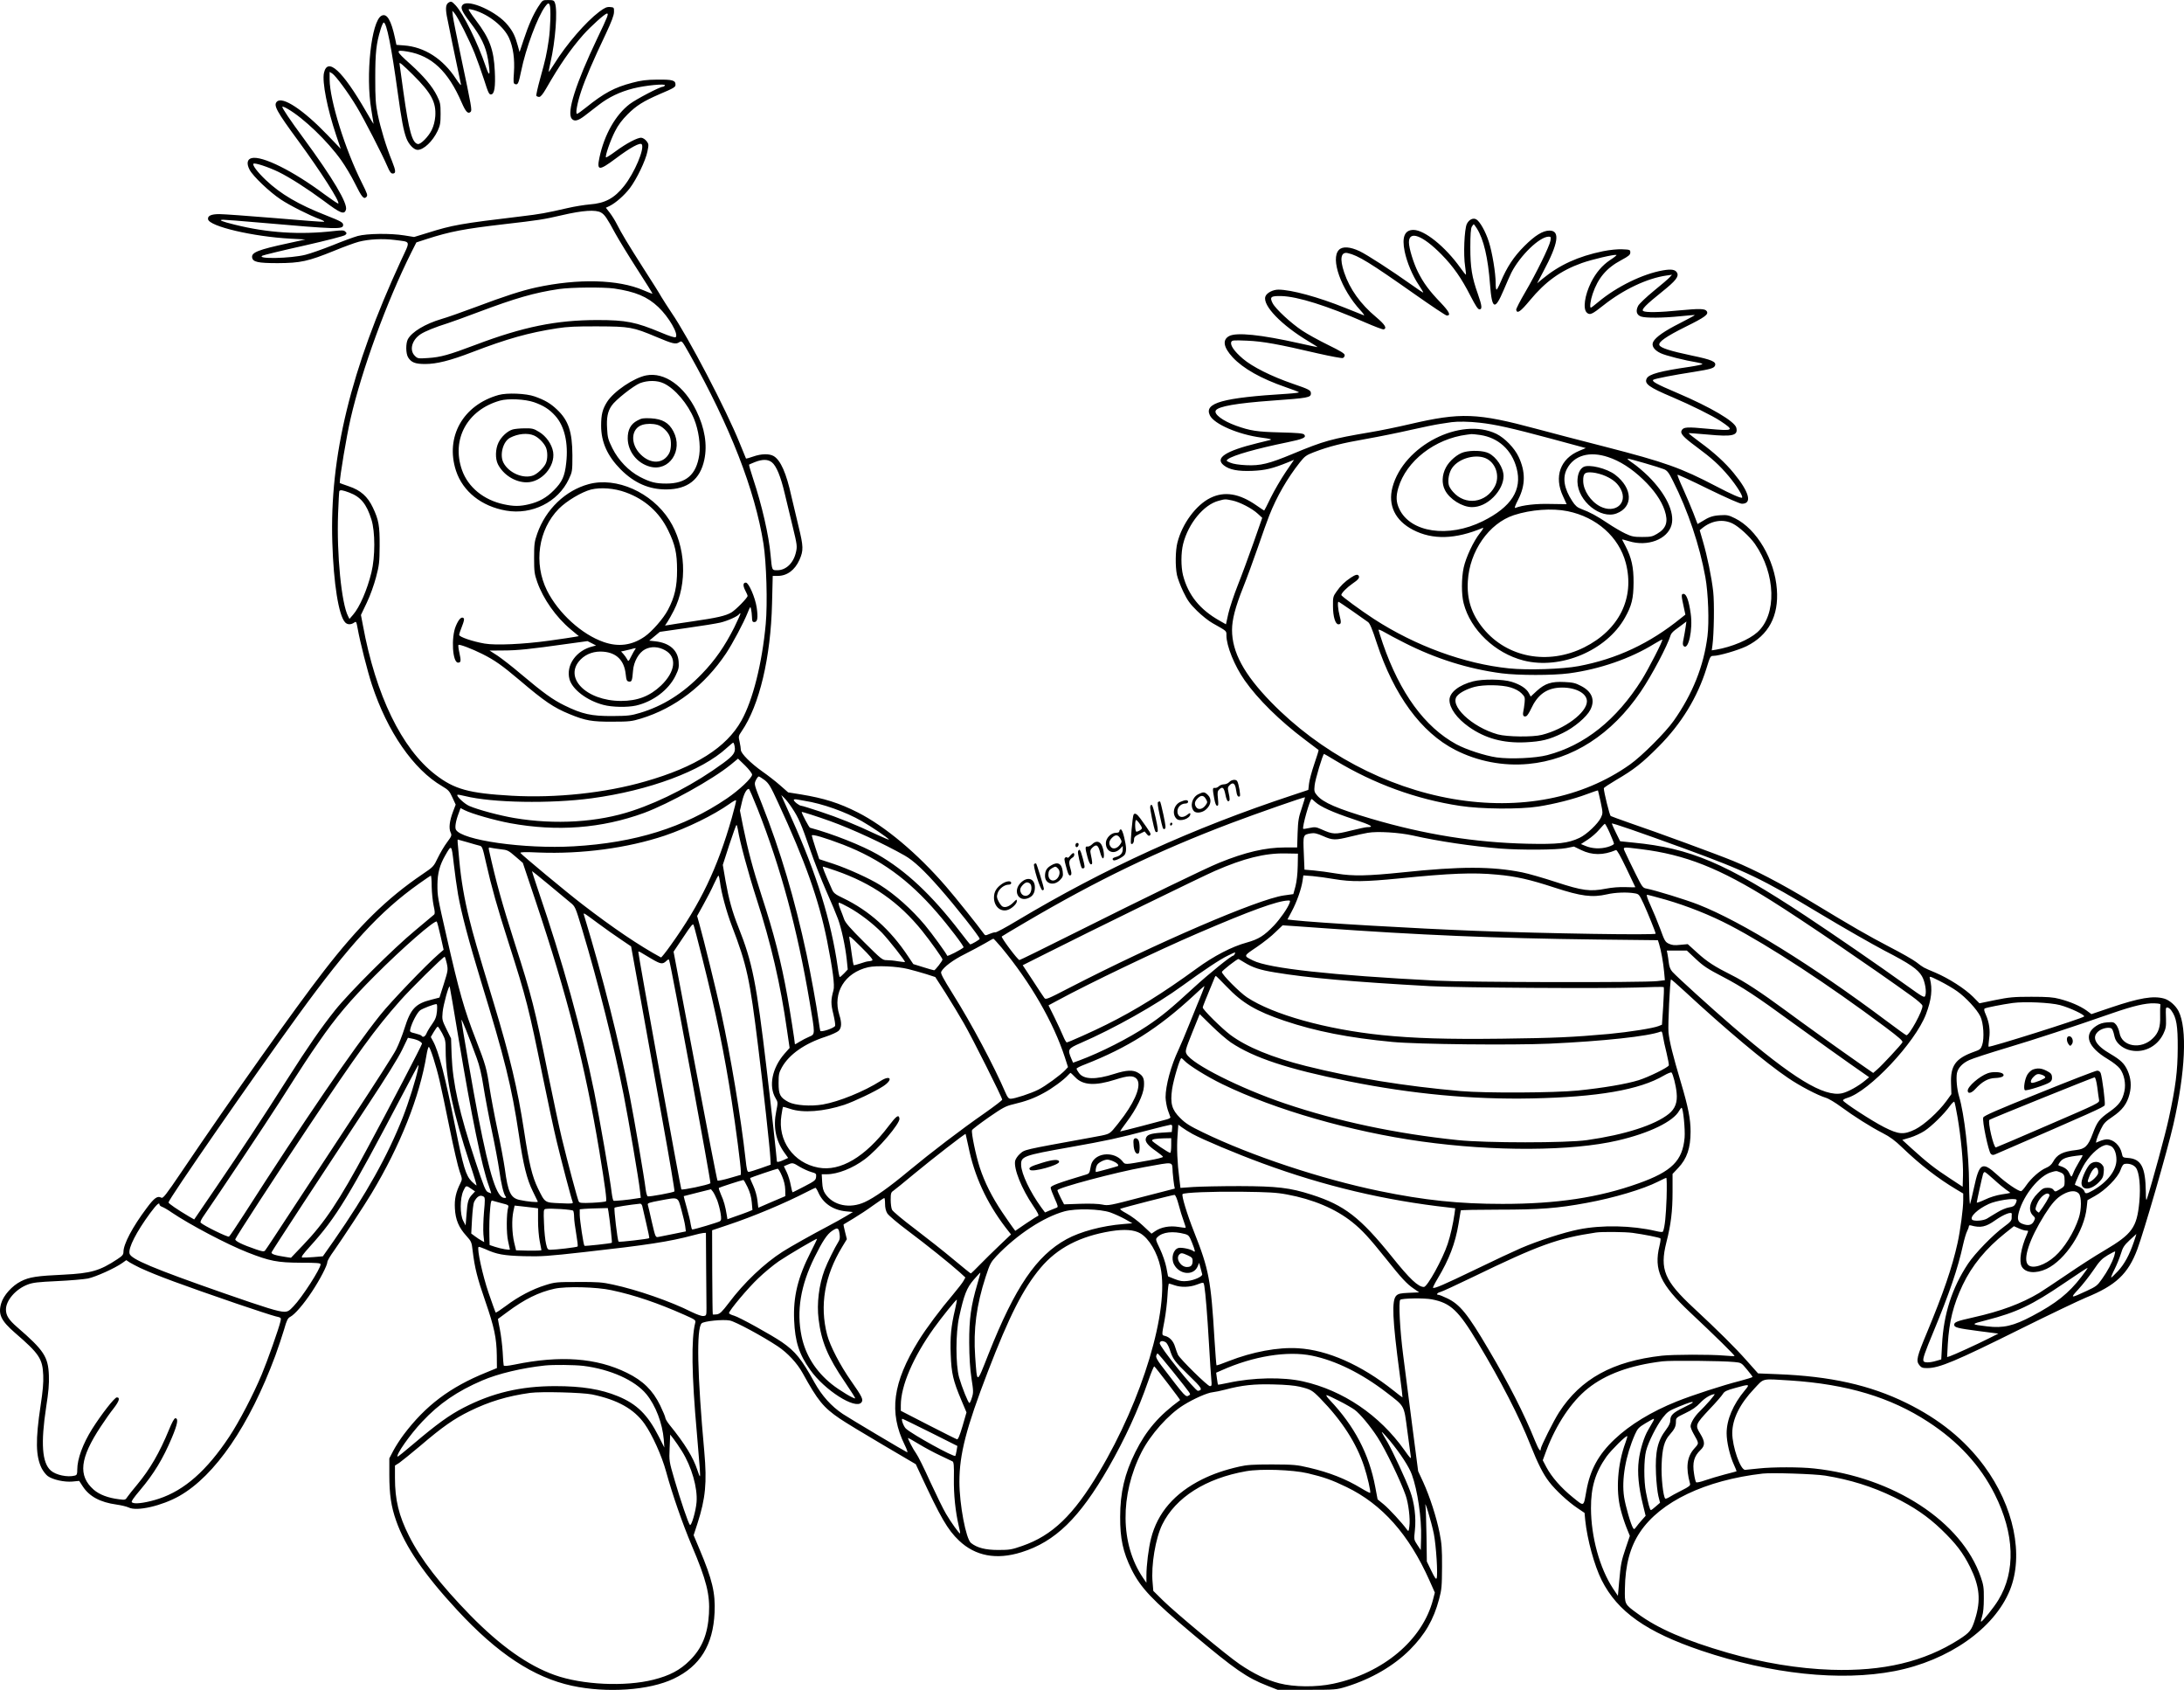 <?xml version="1.0" encoding="UTF-8"?>
<svg xmlns="http://www.w3.org/2000/svg" version="1.0" viewBox="0 0 1938.548 1499.579" preserveAspectRatio="xMidYMid meet">
  <g transform="translate(-59.427,1500) scale(0.1,-0.1)" fill="#000000" stroke="none">
    <path d="M5374 14944 c-47 -73 -88 -165 -132 -298 l-36 -108 -16 58 c-24 86 -42 123 -88 180 -94 119 -348 234 -400 182 -24 -24 -10 -57 63 -153 99 -129 141 -215 161 -333 23 -140 15 -166 -20 -62 -72 212 -200 471 -268 543 -31 33 -39 37 -57 27 -29 -15 -34 -46 -21 -121 9 -49 84 -414 126 -609 3 -14 -16 7 -44 50 -116 178 -280 284 -463 297 l-66 5 -12 57 c-35 163 -73 227 -121 201 -90 -48 -142 -530 -90 -833 11 -66 20 -122 20 -125 0 -4 -30 45 -66 108 -211 365 -342 485 -374 344 -18 -79 29 -319 109 -557 l40 -118 -116 121 c-217 226 -401 348 -451 298 -32 -32 -6 -82 192 -351 200 -273 369 -538 353 -553 -3 -3 -58 34 -122 81 -280 209 -554 345 -647 322 -40 -10 -47 -49 -18 -104 30 -57 176 -196 275 -262 79 -53 253 -141 350 -177 28 -10 43 -20 34 -22 -9 -2 -206 13 -438 33 -232 19 -452 35 -489 35 -74 0 -106 -15 -101 -46 12 -63 399 -154 734 -172 l130 -7 -155 -34 c-264 -57 -324 -81 -318 -125 6 -41 50 -51 228 -51 202 1 269 16 499 109 87 36 186 72 221 81 90 23 211 29 315 16 151 -20 144 1 58 -184 -445 -964 -634 -1736 -609 -2502 11 -362 56 -645 113 -707 19 -22 51 -23 79 -4 20 14 21 13 33 -52 20 -114 88 -382 126 -497 138 -419 369 -753 623 -901 57 -34 66 -44 92 -101 l29 -63 -24 -63 c-31 -83 -38 -144 -22 -182 13 -28 11 -33 -31 -90 -25 -33 -61 -95 -82 -138 -36 -76 -39 -79 -138 -146 -315 -214 -564 -458 -872 -856 -258 -333 -808 -1108 -1266 -1786 -138 -204 -163 -236 -178 -227 -34 19 -62 -1 -129 -91 -127 -169 -207 -321 -207 -390 0 -24 -9 -35 -53 -64 -157 -104 -235 -126 -477 -138 -238 -11 -306 -21 -380 -59 -78 -39 -155 -125 -175 -195 -29 -97 -2 -154 121 -261 217 -187 246 -231 252 -378 3 -65 -4 -141 -23 -266 -47 -310 -44 -453 10 -561 14 -26 38 -57 54 -68 45 -32 146 -54 217 -48 l61 6 32 -49 c58 -89 154 -141 299 -161 43 -6 91 -18 108 -26 72 -37 294 14 450 102 318 181 622 625 852 1245 27 74 62 179 78 233 23 82 33 101 55 112 40 21 118 111 192 223 70 105 137 234 137 264 0 10 26 55 59 100 74 105 274 409 333 508 256 426 427 858 488 1228 6 39 16 72 20 72 12 0 65 -165 96 -300 14 -58 54 -247 89 -421 35 -173 75 -346 89 -384 24 -67 24 -69 7 -104 -40 -80 -54 -141 -49 -225 5 -99 34 -168 102 -243 44 -49 47 -55 56 -135 18 -149 41 -240 111 -442 80 -231 101 -329 103 -484 l1 -112 -95 -39 c-321 -130 -538 -293 -733 -552 -31 -41 -72 -105 -92 -143 l-35 -67 0 -148 c0 -171 16 -280 61 -407 79 -227 252 -480 541 -791 358 -387 678 -598 1019 -672 310 -67 688 -41 904 63 233 111 349 298 362 587 8 173 -20 292 -133 560 l-53 126 34 104 c72 223 85 363 61 634 -63 693 -71 1095 -24 1142 21 20 190 37 251 25 50 -10 288 -138 425 -229 87 -58 172 -149 221 -238 134 -243 183 -304 330 -404 47 -32 218 -136 380 -231 l294 -173 40 -86 c182 -391 242 -495 344 -592 144 -137 332 -173 554 -103 299 93 515 303 773 752 146 255 262 507 351 764 26 76 51 136 55 133 11 -7 232 -296 229 -299 -189 -138 -301 -269 -397 -461 -95 -191 -135 -360 -135 -575 -1 -192 25 -313 100 -465 83 -166 180 -269 543 -574 376 -316 482 -389 664 -460 l91 -36 260 0 c256 0 261 1 350 28 222 69 420 184 563 327 135 136 211 266 260 450 23 85 25 114 26 285 1 160 -3 208 -22 304 -28 139 -86 319 -145 449 l-45 97 -52 400 c-28 220 -65 504 -81 630 -29 224 -42 475 -26 491 14 14 215 17 280 4 167 -32 236 -97 409 -385 205 -341 368 -657 467 -908 66 -166 113 -259 167 -328 55 -72 166 -175 248 -230 l65 -44 6 -65 c18 -172 81 -403 146 -532 141 -280 397 -460 884 -625 619 -209 1235 -274 1715 -182 480 93 885 377 1024 718 126 311 36 744 -228 1102 -173 234 -398 416 -691 560 -324 159 -676 237 -1143 255 l-173 7 -99 111 c-103 117 -260 272 -472 469 -261 242 -303 343 -243 582 41 160 55 278 55 449 l0 159 50 53 c78 82 110 177 110 323 0 111 -21 218 -86 436 -73 246 -101 359 -110 445 -6 60 13 458 22 469 2 2 56 -45 121 -105 359 -333 719 -635 918 -769 105 -72 265 -155 335 -176 25 -7 86 -44 136 -81 116 -85 261 -177 370 -233 63 -32 109 -66 172 -127 159 -153 316 -274 480 -372 l62 -37 0 -59 c0 -76 -26 -270 -50 -379 -48 -218 -127 -447 -272 -796 -90 -215 -98 -250 -68 -288 18 -23 29 -27 70 -27 107 0 249 59 840 353 250 124 506 246 568 272 266 108 375 210 457 428 59 158 269 882 320 1107 107 467 125 854 46 1008 -26 50 -81 98 -128 111 -96 27 -219 6 -471 -79 l-174 -59 -46 34 c-56 39 -141 76 -237 101 -56 15 -106 19 -250 19 -158 0 -197 -4 -321 -29 l-140 -29 -56 57 c-73 73 -217 165 -337 216 -109 46 -102 42 -167 92 -27 21 -134 82 -239 136 -200 105 -310 168 -695 401 -257 156 -498 282 -691 361 -133 55 -677 255 -924 339 -83 29 -156 56 -164 60 -10 7 -61 213 -61 246 0 6 49 38 108 73 158 92 232 150 377 296 203 203 346 438 426 695 32 105 35 111 60 111 51 0 222 50 296 86 195 97 287 268 269 504 -19 264 -179 536 -372 631 -56 28 -71 31 -131 27 -66 -4 -98 -14 -167 -58 l-34 -20 -37 97 c-21 54 -62 151 -92 217 -30 65 -52 121 -49 123 3 3 126 -53 273 -126 167 -81 280 -131 299 -131 93 0 66 103 -73 272 -75 92 -176 184 -301 275 -57 42 -101 77 -99 79 2 2 78 -4 170 -12 220 -21 270 -9 253 60 -14 57 -226 182 -526 310 -186 79 -231 104 -209 117 19 10 176 41 358 69 150 24 179 33 188 56 13 34 -28 52 -206 89 -190 40 -279 68 -288 93 -11 27 61 77 232 162 174 86 206 110 189 138 -15 24 -61 25 -241 8 -176 -18 -301 -20 -323 -6 -20 12 21 54 168 172 120 96 150 134 132 168 -15 28 -50 34 -125 21 -179 -31 -410 -144 -572 -279 -34 -29 -65 -52 -68 -52 -12 0 -4 65 16 123 47 139 122 229 254 299 67 36 80 47 80 68 0 24 -3 25 -71 28 -44 2 -110 -5 -171 -17 -222 -46 -386 -121 -537 -245 l-48 -40 55 105 c134 250 151 363 55 363 -59 0 -128 -42 -224 -138 -94 -94 -153 -184 -210 -318 -16 -38 -32 -68 -36 -68 -5 0 -8 25 -8 55 0 92 -30 274 -61 371 -29 90 -78 177 -110 197 -28 17 -65 0 -85 -40 -22 -47 -32 -273 -15 -378 5 -38 9 -71 7 -72 -2 -2 -25 26 -51 63 -133 186 -317 334 -415 334 -78 0 -104 -63 -78 -190 20 -98 70 -216 125 -298 24 -36 42 -66 40 -68 -1 -2 -48 29 -102 68 -185 131 -394 266 -462 299 -85 40 -152 45 -184 12 -78 -78 19 -351 191 -537 25 -27 38 -47 30 -44 -8 4 -82 33 -165 66 -241 97 -480 162 -594 162 -49 0 -104 -29 -115 -61 -27 -79 143 -255 385 -399 46 -27 81 -50 77 -50 -4 0 -76 15 -160 34 -343 77 -559 99 -624 64 -62 -34 -50 -100 32 -189 94 -100 252 -189 469 -264 61 -21 114 -41 118 -45 5 -4 -43 -10 -105 -14 -572 -35 -738 -81 -685 -191 37 -78 253 -171 458 -198 83 -11 98 -16 74 -22 -16 -4 -66 -16 -110 -27 -285 -70 -380 -133 -298 -197 49 -39 125 -54 252 -49 117 5 179 20 318 76 l53 22 -75 -110 c-41 -61 -100 -162 -131 -225 -30 -63 -57 -115 -59 -115 -2 0 -33 21 -69 46 -152 106 -284 127 -408 66 -127 -62 -251 -229 -293 -397 -18 -69 -20 -211 -4 -287 6 -29 31 -96 56 -148 38 -79 59 -108 122 -170 42 -41 104 -91 139 -110 129 -73 122 -66 122 -108 0 -93 72 -271 162 -399 117 -167 312 -359 533 -525 66 -50 121 -92 123 -93 2 -2 -15 -58 -38 -124 -23 -67 -44 -146 -47 -176 l-6 -54 -141 -47 c-890 -294 -1665 -648 -2449 -1116 -94 -57 -179 -102 -187 -101 -8 2 -32 -5 -53 -14 -37 -16 -38 -16 -54 7 -41 58 -254 325 -332 414 -255 295 -542 535 -783 657 -166 84 -299 126 -505 160 l-113 18 -73 64 c-41 36 -111 90 -157 122 -102 72 -190 160 -190 191 0 12 -5 45 -11 72 -11 47 -11 51 18 93 158 230 259 657 270 1137 l6 242 44 0 c83 0 152 51 193 142 37 84 36 118 -8 298 -22 91 -50 210 -63 265 -45 207 -96 321 -157 358 -40 23 -109 22 -183 -4 -33 -12 -61 -19 -63 -18 -1 2 -27 65 -57 139 -117 291 -456 940 -604 1155 -33 50 -74 113 -90 140 -15 28 -87 142 -160 255 -136 213 -194 309 -238 396 -14 28 -41 71 -60 96 l-35 45 32 15 c55 27 131 94 181 159 61 81 140 245 156 326 12 59 12 65 -7 90 -12 16 -32 29 -46 31 -32 4 -135 -50 -232 -122 -43 -32 -80 -55 -83 -52 -10 10 39 151 80 231 28 56 63 102 112 151 77 77 139 116 284 179 127 54 141 62 141 84 0 39 -27 46 -159 45 -101 -1 -146 -7 -225 -28 -157 -41 -249 -90 -411 -220 -38 -31 -74 -56 -79 -56 -16 0 2 97 37 202 38 113 106 272 218 507 51 109 73 166 73 195 1 40 0 41 -35 44 -29 2 -46 -5 -96 -42 -120 -91 -290 -287 -400 -464 -25 -40 -47 -71 -48 -70 -2 2 5 39 15 83 44 189 65 464 40 529 -8 23 -15 26 -60 26 -50 0 -50 0 -86 -56z m100 10 c11 -29 6 -208 -9 -309 -19 -128 -28 -169 -76 -342 -22 -79 -37 -147 -34 -153 3 -5 15 -10 25 -10 13 0 32 23 61 73 121 211 215 347 330 478 68 76 193 189 211 189 17 0 6 -28 -86 -220 -191 -401 -273 -658 -227 -713 22 -28 56 -20 118 28 32 25 87 67 123 95 88 68 189 116 304 145 111 28 294 45 282 27 -4 -7 -13 -12 -19 -12 -26 0 -236 -110 -293 -153 -126 -96 -226 -272 -269 -475 -25 -119 -5 -120 144 -9 130 98 219 146 232 126 25 -41 -64 -251 -156 -368 -87 -110 -170 -155 -306 -165 -47 -4 -135 -18 -195 -32 -202 -46 -239 -53 -414 -74 -536 -64 -610 -77 -832 -147 l-118 -36 -87 14 c-124 20 -331 17 -413 -5 -36 -10 -137 -47 -225 -83 -88 -35 -196 -73 -240 -84 -133 -33 -438 -39 -382 -8 9 5 175 46 369 89 203 46 359 86 367 95 14 13 14 17 0 30 -12 12 -28 13 -99 5 -305 -35 -593 -16 -885 57 -113 28 -147 42 -100 43 17 0 161 -11 320 -25 698 -61 745 -62 745 -21 0 22 -20 33 -152 85 -247 97 -403 189 -534 313 -74 70 -122 134 -110 145 11 11 129 -28 221 -72 104 -51 255 -148 404 -258 149 -112 181 -124 196 -78 17 55 -115 278 -378 636 -119 161 -187 263 -187 277 0 5 22 -3 49 -19 140 -81 352 -284 473 -454 37 -52 92 -144 122 -205 62 -125 79 -145 102 -122 14 14 10 26 -39 124 -150 298 -286 736 -287 918 l0 68 23 -14 c32 -21 142 -170 217 -295 68 -113 227 -423 273 -530 19 -46 32 -63 46 -63 31 0 30 22 -5 110 -52 127 -101 290 -127 414 -19 95 -22 143 -22 326 0 222 9 305 47 428 10 34 23 62 28 62 26 0 69 -217 125 -625 33 -240 51 -334 76 -401 21 -56 67 -104 100 -104 54 0 134 76 178 169 22 48 26 69 26 151 0 87 -3 101 -32 160 -41 83 -117 173 -234 279 -137 122 -139 132 -26 113 213 -37 359 -174 479 -452 36 -83 57 -105 80 -82 13 13 7 48 -83 473 -38 180 -72 348 -75 375 l-5 49 20 -23 c28 -32 132 -239 179 -357 22 -55 59 -160 83 -233 37 -117 45 -133 63 -130 29 4 39 67 32 208 -9 191 -46 289 -167 449 -39 51 -68 95 -65 98 3 4 25 0 48 -7 132 -39 265 -146 311 -248 36 -80 51 -186 43 -305 -6 -84 -5 -98 9 -103 26 -10 32 4 55 115 40 199 145 481 213 573 24 32 32 35 41 12z m-1213 -619 c162 -161 205 -242 197 -366 -4 -46 -14 -86 -32 -123 -29 -59 -98 -129 -123 -124 -50 10 -79 113 -128 462 -19 138 -35 252 -35 254 0 12 31 -14 121 -103z m1668 -1221 c33 -19 53 -49 126 -184 32 -58 120 -202 196 -320 76 -118 137 -215 135 -217 -1 -1 -38 13 -82 32 -223 96 -578 105 -952 24 -127 -28 -277 -76 -537 -174 -121 -45 -256 -93 -300 -105 -146 -43 -266 -115 -301 -181 -19 -38 -18 -124 2 -159 28 -46 63 -60 152 -60 102 0 222 30 417 105 310 119 502 173 755 212 88 14 172 18 360 17 282 -1 312 -6 521 -94 147 -62 171 -67 202 -47 24 16 24 15 92 -105 360 -641 580 -1205 656 -1683 26 -166 37 -529 20 -712 -32 -348 -114 -676 -216 -858 -133 -238 -408 -412 -853 -539 -356 -103 -794 -149 -1186 -127 -382 22 -508 57 -677 187 -299 230 -530 706 -644 1328 l-17 89 52 109 c30 62 64 158 82 226 28 106 31 132 32 277 1 180 -8 231 -60 341 -47 99 -109 154 -214 189 -44 15 -80 28 -80 29 0 56 60 415 96 571 100 435 321 1039 540 1477 l44 87 92 30 c212 68 331 90 681 131 314 36 358 43 517 80 188 44 303 51 349 24z m7774 -141 c61 -97 99 -260 117 -498 17 -223 43 -233 121 -49 25 60 56 129 68 154 79 154 251 320 332 320 19 0 21 -4 15 -37 -10 -52 -126 -289 -225 -458 -45 -76 -80 -146 -79 -154 8 -38 38 -17 121 83 139 168 274 265 462 332 90 32 287 78 307 72 5 -2 -21 -23 -57 -46 -69 -46 -125 -112 -168 -197 -57 -115 -74 -236 -38 -269 27 -25 46 -16 148 65 177 140 386 239 558 264 l50 7 -20 -22 c-11 -13 -74 -67 -141 -121 -66 -54 -128 -113 -139 -132 -24 -46 -15 -82 26 -96 42 -14 192 -13 349 3 69 7 127 12 128 10 2 -1 -59 -34 -135 -73 -135 -68 -212 -122 -234 -163 -19 -35 6 -74 65 -102 46 -22 218 -65 324 -82 23 -4 45 -10 47 -14 3 -4 -48 -15 -113 -25 -262 -38 -361 -65 -381 -103 -24 -47 18 -78 229 -167 162 -69 356 -165 425 -211 128 -85 120 -90 -110 -69 -188 18 -218 16 -234 -14 -15 -27 12 -58 127 -143 143 -106 206 -163 291 -264 71 -85 129 -179 118 -190 -8 -8 -97 31 -228 100 -314 164 -453 214 -989 352 -223 57 -496 128 -606 158 -528 142 -672 148 -1127 42 -106 -25 -262 -57 -347 -71 -348 -59 -414 -77 -690 -192 -212 -88 -287 -107 -415 -101 -63 3 -115 11 -140 22 -38 16 -39 18 -21 32 48 35 256 94 526 149 141 29 172 43 151 68 -9 12 -55 16 -214 20 -204 5 -265 14 -393 60 -118 43 -198 103 -178 135 23 36 182 64 499 87 320 23 345 27 345 64 0 28 -15 36 -161 86 -189 65 -359 150 -443 222 -75 64 -114 119 -103 148 7 16 18 17 140 12 141 -6 278 -31 633 -114 110 -25 208 -43 217 -40 10 4 17 15 17 25 0 15 -35 36 -147 91 -82 40 -185 97 -230 127 -100 66 -238 194 -263 244 -28 55 -16 65 77 63 146 -4 406 -86 742 -233 85 -37 161 -66 168 -63 30 12 9 44 -68 109 -139 116 -234 248 -284 397 -41 122 -29 185 33 171 92 -21 196 -85 594 -365 148 -104 275 -189 284 -189 39 0 23 33 -53 113 -104 108 -153 175 -203 274 -40 80 -80 211 -80 263 0 108 122 62 290 -109 104 -106 176 -209 256 -366 46 -89 66 -120 80 -120 26 0 23 31 -14 136 -53 149 -67 236 -67 414 0 112 4 167 13 183 7 12 15 22 17 22 3 0 15 -17 28 -37z m-7658 -533 c189 -28 295 -72 393 -165 93 -88 181 -240 154 -267 -6 -6 -55 9 -128 40 -227 95 -313 112 -567 112 -365 0 -659 -60 -1082 -220 -236 -89 -309 -110 -422 -117 -88 -6 -92 -5 -117 20 -50 50 -26 140 51 191 39 26 130 63 242 98 35 11 156 55 270 98 330 124 499 173 716 205 109 16 393 18 490 5z m7683 -1191 c139 -15 285 -48 635 -142 l307 -83 -57 -24 c-170 -70 -227 -230 -145 -404 17 -37 32 -69 32 -70 0 0 -63 1 -140 2 -128 4 -251 -10 -315 -35 -11 -4 -2 22 26 76 64 126 65 245 3 377 -37 79 -123 167 -197 204 -319 154 -825 -106 -923 -474 -42 -159 24 -296 183 -378 173 -90 376 -84 617 17 12 6 4 -11 -24 -46 -56 -70 -124 -214 -144 -306 -20 -92 -21 -238 0 -317 60 -234 278 -442 531 -507 329 -84 737 88 900 379 61 108 76 171 77 312 1 137 -18 221 -72 325 -15 27 -28 53 -30 57 -2 3 25 -3 60 -14 166 -52 344 16 379 144 30 111 -50 277 -207 433 -41 40 -102 92 -135 114 -34 23 -55 41 -47 41 19 0 279 -76 323 -94 28 -12 42 -30 79 -104 133 -264 236 -570 287 -852 26 -142 35 -399 19 -526 -33 -264 -132 -512 -299 -749 -73 -104 -283 -314 -389 -389 -423 -300 -975 -407 -1569 -306 -599 103 -1182 413 -1618 861 -239 246 -345 442 -345 639 0 91 29 203 98 376 33 82 92 244 132 359 40 116 85 243 101 282 66 167 160 330 271 470 44 55 56 64 126 91 133 51 250 80 462 117 113 20 291 56 395 80 105 24 224 48 265 54 41 6 86 13 100 15 53 7 155 6 248 -5z m5 -109 c161 -24 280 -132 323 -295 51 -191 -46 -344 -301 -470 -305 -151 -643 -101 -741 110 -28 59 -30 111 -8 186 70 238 324 436 609 472 17 2 35 5 40 5 6 1 41 -3 78 -8z m1135 -196 c104 -34 210 -102 310 -198 97 -93 162 -186 192 -275 34 -102 15 -160 -69 -209 -40 -24 -57 -27 -131 -27 -74 0 -93 4 -150 31 -36 17 -106 58 -155 91 -95 64 -160 99 -236 127 -35 13 -53 29 -79 69 -73 111 -89 208 -47 287 63 120 201 159 365 104z m-7423 -46 c40 -31 79 -125 115 -279 18 -74 50 -208 72 -299 37 -152 39 -169 28 -217 -21 -98 -88 -163 -166 -163 -49 0 -47 -4 -60 135 -15 174 -78 446 -155 677 -22 66 -38 122 -36 125 3 2 27 13 53 23 66 26 115 25 149 -2z m-3750 -269 c101 -38 153 -101 196 -239 34 -107 34 -331 0 -470 -38 -156 -105 -309 -163 -375 l-32 -37 -12 24 c-59 112 -102 552 -89 908 4 107 9 198 11 202 8 13 30 9 89 -13z m7837 -70 c67 -14 177 -71 227 -118 l39 -36 -77 -220 c-43 -121 -105 -291 -140 -378 -34 -86 -72 -200 -84 -252 l-21 -95 -56 32 c-176 99 -279 227 -325 403 -19 76 -19 200 1 279 46 181 182 347 314 382 58 16 59 16 122 3z m2976 -95 c259 -53 456 -229 517 -459 81 -311 -58 -594 -370 -750 -320 -159 -684 -91 -896 169 -103 126 -146 257 -136 419 15 266 187 513 409 586 150 49 339 63 476 35z m1466 -110 c56 -28 151 -115 197 -180 186 -267 196 -630 21 -785 -74 -66 -226 -130 -366 -154 l-38 -6 6 43 c14 105 18 378 7 478 -15 132 -53 315 -91 445 l-29 100 22 18 c83 68 185 84 271 41z m-8859 -1977 c10 -53 -8 -80 -102 -149 -247 -181 -538 -334 -804 -422 -307 -103 -686 -126 -1049 -65 -130 22 -322 73 -400 107 -43 18 -117 88 -106 99 2 3 33 -2 68 -11 241 -60 757 -69 1123 -20 512 69 979 243 1200 447 28 25 53 46 57 47 4 0 10 -15 13 -33z m5333 -126 c344 -207 716 -343 1105 -402 189 -29 527 -32 695 -6 146 23 312 65 432 110 52 20 96 34 98 33 1 -2 12 -48 24 -103 20 -96 20 -100 3 -137 -26 -55 -127 -151 -191 -181 -102 -48 -190 -58 -464 -52 -465 11 -910 82 -1385 222 -301 89 -426 143 -480 207 -25 29 -27 38 -22 88 4 49 73 280 84 280 2 0 47 -26 101 -59z m-5178 -125 c0 -29 -118 -140 -225 -212 -379 -257 -814 -393 -1359 -424 -439 -25 -994 54 -1045 148 -11 20 -1 80 26 149 l15 42 38 -19 c62 -31 263 -89 404 -115 416 -76 810 -46 1186 91 224 83 609 297 771 429 l64 53 63 -61 c35 -35 62 -70 62 -81z m111 -48 c37 -29 53 -55 120 -201 239 -516 361 -859 434 -1222 51 -258 70 -400 57 -443 -23 -83 -24 -119 -1 -210 12 -50 19 -97 16 -105 -8 -20 -127 -60 -132 -44 -2 7 -9 48 -15 92 -18 132 -69 409 -106 585 -106 494 -233 921 -396 1333 -71 178 -71 179 -55 213 9 19 21 34 26 34 5 0 29 -15 52 -32z m-62 -257 c206 -523 353 -1067 461 -1707 51 -300 51 -290 -4 -314 -24 -10 -62 -30 -85 -44 -22 -15 -41 -24 -41 -22 0 19 -45 307 -66 421 -56 313 -121 565 -230 898 -76 233 -122 407 -163 608 l-29 146 18 77 c16 70 40 116 61 116 4 0 39 -81 78 -179z m307 7 c57 -86 80 -139 159 -367 35 -103 100 -268 143 -367 44 -98 91 -211 105 -250 31 -86 64 -239 77 -358 l9 -89 -32 -34 c-17 -18 -35 -33 -38 -33 -4 0 -12 37 -18 83 -60 419 -188 831 -411 1327 -29 63 -61 135 -72 160 l-19 45 26 -25 c15 -14 47 -55 71 -92z m4523 1 c-28 -81 -33 -111 -37 -221 l-4 -128 -108 0 c-173 0 -353 -42 -584 -136 -127 -52 -636 -299 -1298 -630 -258 -129 -471 -234 -475 -233 -16 1 -165 201 -157 209 5 4 99 61 209 125 636 374 1175 634 1827 881 214 81 651 234 656 229 1 -1 -12 -44 -29 -96z m-5059 -86 c-127 -446 -278 -762 -542 -1130 -44 -62 -83 -111 -87 -109 -192 104 -423 260 -696 470 -146 112 -540 440 -551 457 -5 8 38 10 162 4 381 -15 787 39 1119 150 200 68 432 181 575 282 30 22 56 36 58 31 2 -4 -15 -74 -38 -155z m645 151 c156 -24 366 -98 508 -180 86 -49 232 -148 242 -164 3 -5 -47 16 -112 46 -188 89 -337 149 -501 203 -84 28 -159 51 -166 51 -17 0 -66 38 -66 52 0 5 12 7 28 4 15 -3 45 -8 67 -12z m4533 -10 c45 -42 155 -92 339 -153 160 -53 191 -71 121 -71 -11 0 -77 -14 -146 -31 -139 -35 -156 -34 -259 12 -47 21 -58 22 -105 12 -29 -6 -54 -10 -56 -8 -12 11 59 265 75 265 2 0 16 -12 31 -26z m-4303 -171 c192 -69 475 -200 660 -305 79 -45 173 -133 309 -288 145 -165 356 -433 356 -451 0 -7 -71 -49 -84 -49 -2 0 -42 48 -87 108 -254 331 -485 547 -737 691 -138 79 -400 183 -598 236 -9 3 -74 126 -74 140 0 4 141 -41 255 -82z m7575 -241 c555 -203 695 -270 1213 -582 203 -122 459 -268 569 -326 225 -116 296 -165 332 -227 27 -46 43 -139 29 -173 -7 -20 -19 -14 -168 93 -244 175 -633 443 -896 617 -708 467 -1020 600 -1527 649 l-117 12 -37 75 c-20 41 -37 78 -37 82 -1 9 246 -77 639 -220z m-657 136 c20 -46 37 -88 37 -95 0 -7 -25 -20 -56 -29 -66 -19 -140 -15 -198 10 l-39 16 60 39 c33 21 79 61 103 90 24 28 46 51 49 51 4 0 24 -37 44 -82z m-7739 30 c16 -104 92 -386 166 -615 127 -391 213 -761 270 -1165 l23 -157 -46 -52 c-109 -125 -142 -287 -79 -393 22 -37 22 -39 6 -119 -28 -136 -4 -258 71 -363 l35 -49 -37 -17 c-38 -18 -63 -23 -63 -13 0 20 -57 538 -91 820 -91 770 -126 945 -251 1259 -55 138 -85 249 -114 411 l-24 140 57 177 c32 97 61 177 64 178 4 0 9 -19 13 -42z m5991 -52 c225 -51 529 -96 779 -116 185 -14 496 -12 581 4 l70 14 64 -31 c97 -47 196 -48 309 0 8 3 39 -51 92 -162 44 -91 80 -167 80 -168 0 -1 -39 -1 -87 1 -55 2 -120 -3 -176 -14 -139 -27 -207 -18 -442 59 -110 36 -245 75 -300 86 -271 54 -546 54 -1060 0 -312 -32 -439 -35 -585 -11 -69 12 -161 24 -206 28 l-81 7 -6 146 c-7 164 -7 164 63 176 30 5 53 0 108 -24 85 -38 108 -38 242 -5 58 14 128 30 155 34 85 15 279 3 400 -24z m-5055 -82 c329 -128 578 -309 829 -599 107 -123 245 -305 238 -312 -21 -20 -142 -82 -145 -74 -7 20 -135 197 -197 271 -117 140 -267 274 -400 357 -89 56 -280 143 -411 187 l-128 42 -33 99 c-18 55 -33 105 -33 111 0 15 118 -20 280 -82z m-3336 22 c44 -13 92 -27 106 -30 24 -5 28 -15 58 -150 47 -210 102 -405 202 -716 156 -487 178 -575 300 -1175 45 -220 101 -483 126 -585 42 -175 129 -506 142 -538 5 -13 -11 -14 -113 -9 -138 6 -132 2 -196 132 -51 105 -79 220 -123 510 -57 372 -125 658 -268 1130 -158 522 -180 597 -218 750 -45 182 -73 346 -89 520 -17 174 -17 185 -13 185 2 0 41 -11 86 -24z m-84 -463 c30 -169 97 -420 203 -768 211 -688 273 -936 337 -1365 39 -267 71 -395 123 -500 23 -47 43 -88 45 -93 4 -9 -93 0 -161 15 -80 17 -104 67 -132 278 -9 63 -38 219 -65 345 -27 127 -58 293 -70 370 -26 175 -36 208 -121 428 -105 269 -149 425 -262 922 -79 346 -80 351 -80 455 1 103 20 173 69 259 57 99 56 100 76 -74 10 -87 27 -209 38 -272z m379 401 c59 -6 69 -11 130 -64 l66 -57 112 -334 c283 -845 441 -1464 567 -2224 52 -316 68 -437 59 -445 -4 -4 -59 -10 -121 -13 -97 -4 -114 -2 -121 12 -11 21 -99 350 -150 561 -22 91 -76 345 -121 565 -120 594 -146 696 -295 1160 -117 367 -166 543 -231 834 -4 20 -2 23 18 18 13 -3 52 -9 87 -13z m10121 1 c394 -49 697 -169 1158 -458 278 -174 896 -595 1247 -848 50 -36 92 -73 93 -83 8 -38 -120 -271 -143 -262 -7 2 -84 58 -171 123 -662 496 -1288 884 -1675 1036 -109 43 -382 127 -460 142 -33 6 -38 12 -98 133 -35 70 -74 151 -87 180 -28 62 -40 58 136 37z m-3047 -150 c-1 -68 -9 -137 -20 -180 l-19 -69 -85 -12 c-229 -33 -1138 -425 -1898 -817 -205 -106 -215 -110 -228 -91 -8 10 -54 80 -102 154 l-89 135 207 104 c390 197 1396 689 1502 734 252 110 440 157 619 154 l115 -2 -2 -110z m-4101 -41 c323 -112 562 -279 768 -535 73 -91 180 -241 180 -253 0 -13 -65 -96 -74 -96 -6 0 -50 13 -98 28 l-87 27 -47 70 c-157 236 -345 404 -575 515 -72 34 -86 46 -100 78 -69 155 -87 202 -80 202 5 0 56 -16 113 -36z m-2544 -126 c81 -68 167 -139 190 -158 42 -34 44 -39 103 -235 145 -483 282 -1031 369 -1470 44 -225 134 -750 145 -852 l7 -62 -33 -5 c-75 -13 -202 -25 -209 -21 -4 3 -11 31 -15 62 -16 137 -110 675 -156 902 -113 555 -280 1155 -497 1789 -32 94 -57 172 -55 172 2 0 70 -55 151 -122z m8412 91 c170 -15 292 -43 515 -116 233 -76 331 -89 463 -59 73 17 178 21 246 9 37 -6 40 -9 79 -92 37 -81 107 -254 107 -266 0 -14 -966 1 -1595 25 -545 21 -1403 71 -1622 95 l-51 6 38 72 c44 81 85 198 96 271 l7 48 81 -6 c44 -4 132 -16 195 -27 150 -25 267 -24 573 6 455 46 658 54 868 34z m-9454 -107 c1 -53 9 -128 17 -167 12 -54 13 -73 4 -81 -7 -6 -82 -69 -167 -140 -193 -159 -584 -549 -712 -709 -127 -160 -234 -314 -424 -612 -229 -360 -400 -619 -626 -951 l-200 -293 -47 27 c-98 58 -181 114 -181 124 0 27 735 1089 1149 1659 457 629 726 922 1075 1170 55 39 102 71 105 71 3 0 7 -44 7 -98z m2559 41 c11 -92 59 -269 105 -388 134 -350 159 -464 234 -1075 46 -371 105 -909 108 -985 l3 -60 -90 -32 c-49 -17 -97 -32 -105 -32 -13 -1 -18 21 -28 112 -41 371 -133 920 -218 1307 -44 198 -153 643 -193 784 l-19 68 58 105 c32 57 73 137 91 178 19 41 37 75 40 75 4 0 10 -26 14 -57z m8396 -157 c192 -56 394 -136 568 -227 356 -186 869 -522 1378 -902 126 -95 160 -124 153 -137 -12 -22 -179 -202 -222 -239 l-37 -32 -118 82 c-192 134 -487 345 -663 475 -216 159 -364 256 -475 311 -153 77 -217 118 -305 198 l-85 77 -66 -6 c-52 -6 -74 -3 -102 10 -32 15 -38 26 -76 131 -23 62 -62 156 -86 208 -28 60 -39 95 -31 95 7 0 82 -20 167 -44z m-3341 -31 c-18 -47 -82 -138 -138 -198 -88 -91 -135 -121 -242 -151 -132 -36 -292 -119 -445 -231 -296 -216 -542 -369 -800 -497 -113 -57 -339 -158 -352 -158 -5 0 -20 26 -33 58 -13 31 -47 105 -76 164 l-53 107 82 44 c276 150 884 441 1247 597 465 200 702 286 797 289 20 1 21 -2 13 -24z m-3913 -36 c100 -55 214 -143 295 -225 61 -64 211 -254 205 -261 -2 -1 -30 2 -63 7 -32 6 -77 10 -99 10 -38 0 -47 7 -202 161 -123 122 -165 171 -176 202 -8 23 -24 66 -36 95 -13 32 -16 52 -10 52 7 0 45 -18 86 -41z m-2222 -144 c61 -45 151 -109 201 -142 l90 -61 84 -463 c46 -255 134 -743 195 -1084 62 -341 109 -623 106 -627 -9 -10 -223 -49 -237 -44 -6 2 -14 28 -18 58 -15 121 -100 617 -142 832 -97 495 -235 1041 -404 1599 -10 33 -17 37 125 -68z m-1400 -112 l27 -121 -44 -38 c-109 -94 -424 -422 -518 -540 -243 -304 -679 -942 -1209 -1769 -67 -104 -127 -194 -134 -198 -11 -8 -225 97 -251 123 -7 7 5 31 34 72 123 178 545 810 665 998 221 347 255 398 350 535 149 216 279 370 495 586 246 247 535 499 551 481 4 -4 19 -62 34 -129z m2324 -200 c121 -480 197 -852 260 -1263 37 -237 81 -578 81 -623 l0 -32 -100 -29 c-55 -16 -103 -26 -107 -22 -4 3 -93 462 -198 1018 l-192 1013 86 128 c71 107 86 125 92 108 5 -11 39 -145 78 -298z m5495 272 c860 -62 1541 -91 2443 -102 l543 -6 10 -31 c17 -53 38 -168 45 -248 l7 -76 -68 -8 c-115 -14 -1678 -11 -1959 4 -933 48 -1490 109 -1629 179 -86 43 -87 38 33 119 60 41 135 100 167 133 33 32 61 59 63 60 2 0 157 -10 345 -24z m-3987 -287 c-6 -4 -21 -8 -32 -8 -11 0 -45 -9 -75 -20 -30 -10 -57 -17 -59 -14 -2 2 -10 48 -17 101 -7 54 -16 114 -20 133 -6 33 -1 30 105 -75 75 -74 107 -112 98 -117z m1146 115 c260 -314 461 -663 563 -975 l28 -87 -25 -27 c-39 -42 -177 -143 -238 -173 -64 -33 -211 -81 -245 -81 -19 0 -28 11 -46 52 -103 239 -300 610 -467 876 -91 146 -112 186 -104 200 22 42 107 105 208 155 59 30 140 73 178 95 39 23 73 42 77 42 3 0 35 -35 71 -77z m6164 -103 c67 -63 105 -88 240 -158 172 -90 301 -175 606 -398 152 -111 514 -370 668 -476 l24 -17 -34 -28 c-62 -52 -153 -102 -205 -114 -162 -36 -437 132 -974 594 -184 158 -488 434 -533 483 -18 20 -28 45 -32 79 -3 28 -9 64 -12 80 l-6 30 89 0 89 0 80 -75z m-9270 2 c82 -48 98 -50 130 -21 17 17 24 19 27 8 19 -54 373 -1975 366 -1979 -25 -16 -251 -63 -258 -54 -7 8 -383 2083 -382 2108 0 4 10 2 23 -6 12 -8 54 -33 94 -56z m5177 43 c-4 -8 -9 -15 -13 -15 -18 0 -217 -161 -352 -285 -208 -191 -285 -254 -414 -340 -162 -108 -410 -234 -598 -304 l-58 -21 -16 37 c-34 81 -30 88 82 137 296 128 673 340 903 508 190 138 340 238 407 269 70 34 66 33 59 14z m-6994 -84 c12 -58 11 -63 -26 -181 l-39 -122 -73 -19 c-140 -35 -183 -81 -237 -253 -19 -61 -53 -147 -75 -190 -22 -44 -191 -307 -374 -585 -183 -278 -433 -659 -556 -846 -122 -187 -227 -346 -234 -353 -10 -10 -26 -7 -81 12 -120 41 -188 74 -182 90 11 28 339 533 638 981 449 673 600 881 823 1133 93 106 383 392 397 392 3 0 12 -27 19 -59z m7077 10 c76 -47 140 -68 274 -90 289 -48 678 -83 1379 -122 252 -14 1540 -22 1830 -12 129 5 238 7 242 4 3 -4 1 -80 -5 -170 l-11 -164 -30 -12 c-46 -19 -260 -53 -441 -70 -323 -29 -480 -36 -950 -42 -492 -6 -780 3 -1065 32 -496 51 -966 182 -1197 335 -65 43 -223 202 -223 225 0 11 133 115 147 115 1 0 24 -13 50 -29z m-2982 -60 c44 -11 116 -31 161 -45 l80 -26 92 -143 c50 -79 123 -200 162 -268 75 -130 340 -658 340 -677 0 -6 -70 -59 -155 -119 -209 -145 -476 -349 -674 -513 -175 -146 -304 -237 -391 -277 -133 -61 -279 -31 -350 73 -19 28 -25 53 -28 105 l-4 69 44 0 c97 0 231 53 338 133 119 89 314 318 308 361 -6 40 -27 25 -96 -66 -207 -274 -429 -406 -624 -369 -221 41 -363 240 -328 462 6 40 12 75 14 77 2 1 31 -6 65 -18 113 -38 295 -24 479 36 91 31 276 119 347 166 90 60 64 103 -26 45 -145 -92 -368 -183 -512 -208 -107 -18 -244 -8 -302 21 -76 40 -90 66 -90 168 0 78 3 93 29 140 64 115 202 212 387 272 52 17 104 41 116 52 28 26 30 71 7 143 -61 195 48 374 256 422 74 17 254 9 355 -16z m2827 -156 c139 -146 262 -218 513 -303 276 -93 569 -151 960 -188 221 -21 1059 -30 1395 -15 475 22 876 65 985 107 10 4 15 -8 20 -43 4 -26 18 -93 32 -147 13 -54 22 -104 20 -110 -8 -19 -178 -103 -267 -131 -108 -34 -316 -69 -540 -92 -215 -21 -816 -24 -1040 -5 -498 44 -951 117 -1375 223 -299 75 -525 168 -670 276 -76 57 -245 224 -245 243 0 8 21 60 107 268 3 6 7 12 9 12 3 0 46 -43 96 -95z m6484 -41 c77 -54 176 -161 206 -223 28 -57 37 -194 16 -255 -12 -35 -19 -41 -74 -60 -163 -59 -208 -122 -202 -283 l3 -92 -44 -61 c-70 -96 -198 -212 -276 -251 -102 -50 -147 -47 -277 19 -105 53 -359 218 -365 237 -2 6 16 16 39 23 194 58 601 490 697 741 50 132 60 224 35 319 -6 22 -1 21 87 -23 52 -26 122 -67 155 -91z m-13301 -422 c114 -685 206 -1134 268 -1304 13 -38 23 -68 21 -68 -2 0 -14 5 -28 11 -22 10 -36 45 -110 268 -146 439 -203 696 -213 946 l-5 150 -41 83 c-38 78 -40 85 -34 150 6 66 56 247 63 227 2 -5 38 -214 79 -463z m6598 406 c-13 -35 -31 -76 -38 -93 -7 -16 -41 -100 -75 -185 -34 -85 -77 -187 -95 -225 -67 -141 -115 -318 -115 -423 1 -31 10 -82 20 -112 11 -30 21 -59 23 -64 1 -5 -11 -13 -28 -18 -47 -14 -409 -108 -417 -108 -4 0 22 38 57 84 87 116 148 240 153 315 5 68 -6 94 -51 121 -45 28 -104 25 -211 -9 -167 -54 -273 -51 -315 8 -12 16 -21 33 -21 38 0 5 33 22 73 37 381 149 653 321 965 610 50 47 94 86 96 86 3 0 -7 -28 -21 -62z m7617 -107 c86 -23 226 -89 213 -101 -19 -19 -839 -277 -848 -268 -2 2 0 34 5 70 11 76 1 145 -30 216 -15 33 -17 47 -9 53 14 8 155 36 249 49 105 14 333 4 420 -19z m890 -1 c-2 -8 -3 -52 -2 -98 3 -93 -14 -147 -64 -195 -104 -104 -277 -75 -297 49 -4 23 -17 53 -28 69 -21 25 -26 27 -80 23 -41 -3 -69 -12 -99 -32 -115 -76 -75 -188 103 -294 47 -28 91 -63 108 -85 38 -52 54 -132 40 -199 -18 -83 -48 -124 -132 -183 -92 -65 -109 -87 -150 -196 -40 -108 -68 -135 -146 -144 -123 -14 -170 -39 -207 -107 -12 -22 -33 -40 -60 -51 -54 -22 -134 -93 -177 -156 -19 -28 -39 -51 -46 -51 -25 0 -132 72 -211 145 -133 121 -159 107 -206 -112 -15 -69 -31 -135 -35 -146 -4 -11 -8 69 -9 179 -1 261 -42 619 -89 776 -19 64 -27 157 -19 204 9 47 48 89 109 117 29 14 180 63 337 110 263 79 561 177 935 307 185 64 292 89 370 87 48 -2 59 -5 55 -17z m-15297 -52 c-5 -50 -13 -72 -43 -115 -21 -29 -43 -66 -50 -83 -12 -29 -33 -39 -44 -21 -3 5 -28 14 -56 21 -47 11 -50 14 -44 38 13 56 63 151 89 168 28 18 120 53 142 54 8 0 9 -18 6 -62z m15395 4 c45 -62 57 -135 56 -332 -1 -207 -18 -341 -79 -623 -28 -132 -149 -577 -195 -717 -6 -17 -9 1 -9 60 -3 225 -41 297 -161 305 -43 3 -45 5 -52 40 -15 70 -73 125 -133 125 -14 0 -42 -7 -61 -15 l-36 -15 6 28 c4 15 20 55 37 90 26 54 40 69 104 112 87 59 129 114 151 201 19 73 13 140 -17 209 -28 62 -61 94 -151 147 -132 76 -170 144 -112 198 27 25 77 40 110 33 17 -3 25 -21 38 -80 11 -49 63 -96 124 -114 122 -36 250 23 308 141 22 47 26 65 24 132 -2 43 -2 84 -1 91 2 21 29 13 49 -16z m-8349 -282 c204 -137 508 -237 1046 -345 562 -113 1101 -163 1625 -152 587 12 957 76 1173 203 33 19 63 31 68 27 13 -14 39 -114 45 -179 9 -84 -12 -142 -69 -188 -123 -99 -389 -185 -727 -233 -180 -26 -897 -26 -1145 0 -549 57 -1068 167 -1535 325 -397 134 -828 351 -874 440 -13 25 -10 37 51 190 l66 163 106 -104 c58 -57 135 -123 170 -147z m-6693 -140 c24 -65 43 -144 60 -255 14 -88 47 -263 74 -390 27 -126 56 -282 65 -345 16 -119 39 -216 57 -237 8 -10 5 -13 -10 -13 -67 0 -129 192 -232 715 -42 215 -150 838 -150 865 1 14 63 -141 136 -340z m-307 221 c28 -54 31 -67 31 -152 0 -246 67 -559 214 -1002 36 -106 62 -194 60 -196 -2 -2 -21 14 -43 35 -52 53 -75 128 -146 484 -88 443 -147 671 -197 761 l-20 37 27 46 c15 25 30 46 35 46 4 0 21 -27 39 -59z m-207 -67 c15 -8 28 -19 28 -25 0 -12 -291 -571 -493 -944 -244 -454 -371 -644 -564 -845 l-106 -111 -41 6 c-100 15 -137 27 -131 43 6 16 453 699 858 1312 155 234 268 416 300 483 l52 108 35 -7 c19 -3 47 -12 62 -20z m6794 -175 c37 -41 201 -143 339 -210 465 -226 1140 -421 1767 -508 645 -90 1332 -87 1743 9 280 65 493 169 544 264 8 14 18 26 21 26 14 0 33 -192 27 -265 -18 -205 -114 -301 -410 -406 -352 -126 -724 -182 -1207 -182 -384 0 -691 32 -1090 114 -519 107 -1140 313 -1569 521 -118 57 -154 80 -201 127 -75 74 -90 129 -72 257 13 85 69 274 82 274 4 0 15 -9 26 -21z m-6801 -71 c-18 -92 -83 -299 -135 -432 -135 -343 -325 -682 -611 -1093 l-99 -141 -83 -7 c-46 -4 -91 -5 -100 -4 -13 3 5 28 69 99 234 258 345 441 829 1363 71 136 131 247 133 247 2 0 1 -15 -3 -32z m5833 -77 c68 -72 177 -78 356 -21 112 36 158 38 187 9 46 -46 4 -172 -109 -329 -34 -47 -79 -103 -99 -126 -38 -40 -39 -40 -188 -67 -631 -115 -591 -106 -640 -148 -18 -16 -36 -43 -40 -59 -15 -69 57 -249 160 -400 39 -57 53 -86 44 -89 -7 -2 -56 -33 -108 -68 l-95 -65 -18 24 c-10 13 -54 76 -98 141 -92 137 -156 265 -199 396 -35 107 -77 310 -69 332 3 9 70 59 148 114 126 87 151 100 218 116 110 26 185 53 270 100 74 39 178 116 216 158 11 12 21 21 23 21 2 0 20 -18 41 -39z m7831 -351 c32 -187 52 -405 49 -519 l-3 -102 -120 79 c-126 82 -196 137 -333 261 l-83 76 71 21 c39 12 97 39 127 59 64 42 175 151 224 220 18 25 36 42 40 38 4 -5 16 -64 28 -133z m-6971 -102 l-3 -33 -91 -6 c-100 -7 -129 -18 -139 -50 -10 -29 19 -65 91 -114 32 -23 60 -45 61 -50 1 -6 -56 -20 -125 -32 -224 -40 -208 -40 -237 -5 -70 83 -219 77 -267 -11 -7 -12 -14 -40 -17 -61 -5 -31 -11 -41 -31 -47 -254 -76 -320 -101 -320 -118 0 -10 16 -53 35 -95 31 -69 33 -77 17 -83 -9 -3 -36 -14 -60 -24 l-42 -18 -35 47 c-97 134 -174 295 -177 372 -3 79 15 86 432 160 327 58 433 81 690 149 102 27 193 49 203 50 15 1 18 -5 15 -31z m182 -51 c94 -51 383 -173 620 -260 548 -202 1091 -330 1653 -392 l58 -7 -6 -46 c-13 -92 -37 -198 -61 -270 -45 -136 -181 -382 -211 -382 -51 0 -126 71 -284 268 -282 350 -422 458 -713 551 -193 62 -305 75 -641 76 -165 0 -350 -4 -411 -8 l-112 -8 -10 83 c-18 137 -24 275 -16 380 l7 98 31 -23 c17 -13 60 -40 96 -60z m-1990 -111 c52 -260 160 -495 328 -716 l50 -64 -101 -96 c-55 -52 -134 -130 -175 -172 -41 -43 -78 -78 -81 -78 -3 0 -73 57 -156 126 -82 69 -236 190 -341 270 -106 80 -196 155 -202 169 -7 14 -12 54 -12 89 0 55 3 66 23 79 12 8 96 76 187 152 162 134 451 358 455 353 1 -2 12 -52 25 -112z m1800 9 c0 -36 -4 -65 -9 -65 -15 0 -161 99 -161 109 0 12 30 18 108 20 l62 1 0 -65z m8341 -5 c30 -16 49 -64 49 -122 0 -93 -79 -196 -205 -269 -60 -34 -72 -36 -80 -8 -4 11 -23 28 -43 37 -21 9 -38 17 -40 18 -7 3 60 149 91 195 57 88 142 159 190 159 10 0 27 -5 38 -10z m-251 -84 c0 -2 -16 -30 -35 -62 -19 -32 -41 -73 -47 -91 -7 -18 -14 -33 -18 -33 -3 0 -12 15 -20 33 -14 29 -39 48 -83 61 -16 5 -16 8 -2 29 26 40 61 52 193 66 6 0 12 -1 12 -3z m-8606 -50 c34 -14 53 -33 43 -43 -4 -3 -180 -52 -194 -53 -8 0 -2 44 8 61 11 22 61 48 92 49 10 0 33 -6 51 -14z m-2781 -50 c31 -18 77 -39 102 -46 43 -12 46 -15 43 -44 -3 -28 -12 -36 -103 -83 -55 -29 -102 -52 -105 -53 -3 0 -11 29 -17 63 -6 35 -22 87 -36 116 l-25 52 32 14 c44 19 48 19 109 -19z m3310 -49 c4 -46 10 -97 13 -114 l6 -30 -295 -76 c-284 -75 -297 -77 -348 -66 -33 7 -108 10 -197 7 l-143 -5 -30 58 c-16 32 -29 62 -29 67 0 22 522 161 770 205 276 49 246 55 253 -46z m8550 41 c30 -41 43 -166 30 -306 -22 -225 -63 -282 -308 -427 -83 -48 -233 -145 -335 -215 -102 -69 -213 -143 -247 -164 -158 -94 -341 -162 -583 -216 -147 -33 -170 -42 -170 -66 0 -23 31 -31 214 -55 l178 -23 -88 -44 c-101 -51 -307 -145 -343 -157 l-24 -7 6 115 c12 200 49 349 132 524 82 173 206 324 378 461 l77 61 43 -19 c23 -11 52 -20 65 -20 22 0 22 0 6 -37 -52 -119 -70 -234 -45 -281 31 -58 123 -67 220 -22 167 79 336 336 357 545 l7 65 66 37 c93 51 203 163 227 230 13 37 24 53 39 55 38 6 78 -8 98 -34z m-12018 -73 c18 -42 28 -83 29 -121 l1 -58 -120 -51 -120 -52 -8 66 c-4 38 -20 93 -37 130 -17 35 -29 66 -27 68 6 5 230 81 243 82 7 1 24 -28 39 -64z m11342 34 c37 -14 43 -25 43 -80 0 -45 -2 -48 -42 -72 -41 -24 -43 -24 -56 -6 -9 13 -25 19 -53 19 -34 0 -47 -7 -87 -48 -74 -73 -90 -155 -40 -201 18 -18 19 -21 4 -50 -18 -33 -50 -40 -100 -21 -42 15 -49 43 -31 108 43 151 181 320 286 350 46 14 44 13 76 1z m-585 -65 c40 -37 90 -78 110 -92 21 -14 37 -26 36 -27 -2 -2 -37 -8 -78 -14 -45 -7 -104 -25 -147 -46 -40 -19 -73 -30 -73 -26 0 10 48 227 56 254 3 9 10 17 15 17 5 0 41 -30 81 -66z m-2905 -166 c-6 -159 -15 -251 -31 -294 -3 -9 -20 -8 -63 2 -214 50 -481 56 -688 14 -130 -26 -356 -99 -510 -165 -60 -26 -243 -111 -405 -190 -284 -137 -366 -172 -376 -162 -3 2 16 40 42 83 101 169 155 310 184 482 11 63 20 117 20 121 0 4 152 7 338 7 365 0 522 12 780 60 241 44 502 122 632 188 36 18 69 34 74 34 5 1 6 -75 3 -180z m-8157 97 c21 -45 33 -87 37 -134 l6 -68 -44 -18 c-24 -9 -74 -28 -111 -40 l-67 -24 -6 37 c-12 76 -27 129 -51 181 -13 30 -22 57 -19 60 6 5 198 68 217 70 4 1 21 -28 38 -64z m-2447 -18 l28 -19 -25 -27 c-35 -37 -43 -63 -51 -176 l-8 -99 -21 40 c-30 57 -30 200 1 267 24 51 23 51 76 14z m3075 -29 c42 -96 131 -156 245 -167 l62 -6 -60 -36 c-33 -20 -105 -60 -160 -89 -141 -74 -337 -184 -404 -227 -163 -104 -344 -276 -478 -455 -61 -80 -78 -96 -105 -101 -18 -2 -35 -3 -37 -1 -2 2 -4 171 -5 375 l-1 372 140 47 c226 75 506 193 700 293 39 20 73 36 77 37 4 0 16 -19 26 -42z m-898 -68 c11 -30 25 -82 30 -115 8 -50 7 -62 -6 -72 -13 -9 -226 -73 -245 -73 -4 0 -10 21 -14 46 -3 25 -19 92 -35 147 -16 56 -28 102 -27 103 1 1 56 14 122 31 l120 30 17 -21 c9 -12 26 -46 38 -76z m5056 51 c233 -43 432 -127 580 -245 90 -72 151 -139 305 -331 131 -165 182 -220 242 -260 l48 -33 -91 -4 c-75 -3 -94 -8 -112 -25 -42 -42 -35 -206 30 -695 16 -115 26 -208 25 -208 -2 0 -38 27 -80 61 -285 227 -586 360 -847 375 -177 11 -404 -31 -616 -114 -57 -23 -106 -40 -108 -37 -2 2 -10 106 -18 232 -31 521 -49 619 -181 951 -63 159 -113 325 -102 336 14 14 260 24 524 21 239 -3 310 -7 401 -24z m7030 8 c25 -28 25 -142 -1 -219 -42 -127 -129 -266 -211 -338 -89 -80 -200 -115 -238 -76 -49 48 11 229 147 446 65 102 104 146 160 178 63 36 115 39 143 9z m-260 -13 c4 -10 -50 -100 -93 -155 -2 -3 -11 3 -20 12 -15 15 -15 19 1 61 26 68 97 120 112 82z m-7730 -86 c12 -47 32 -111 44 -143 12 -32 20 -60 18 -62 -1 -1 -31 2 -66 8 -76 12 -151 -2 -203 -37 l-34 -23 -76 71 c-42 40 -107 88 -145 108 -44 24 -64 39 -54 42 44 16 467 124 479 123 9 -1 23 -34 37 -87z m-6168 71 c12 -7 12 -31 2 -137 -6 -71 -8 -160 -5 -197 l7 -69 -23 13 c-13 6 -39 24 -58 38 l-34 25 7 130 c4 71 12 138 18 150 26 51 55 67 86 47z m1754 -115 c15 -55 31 -121 34 -146 l6 -47 -108 -22 c-60 -12 -121 -24 -135 -27 -26 -5 -27 -5 -59 133 -17 76 -33 145 -36 154 -3 13 16 19 108 36 168 31 158 36 190 -81z m1808 52 c0 -35 7 -64 20 -85 10 -17 92 -87 182 -154 167 -125 375 -292 462 -370 l49 -45 -16 -29 c-9 -17 -50 -70 -92 -120 -110 -129 -242 -305 -307 -411 -231 -373 -266 -637 -123 -927 19 -38 28 -67 21 -64 -22 9 -509 299 -571 340 -103 69 -185 161 -250 277 -117 212 -171 278 -291 361 -92 63 -381 223 -424 234 -25 7 -45 17 -45 23 0 22 171 226 262 311 51 49 132 116 180 149 84 57 334 204 339 199 2 -1 -24 -55 -56 -118 -114 -223 -156 -395 -147 -604 8 -191 44 -302 142 -440 128 -181 401 -355 455 -290 20 24 6 52 -91 190 -97 138 -187 311 -213 410 -68 260 -23 523 133 780 l42 69 -16 64 c-9 36 -15 65 -13 67 2 1 41 25 88 53 47 28 126 80 175 116 50 35 93 65 98 65 4 1 7 -23 7 -51z m10043 36 c3 -4 0 -19 -8 -34 -11 -22 -24 -29 -58 -34 -25 -4 -71 -23 -103 -43 -33 -19 -74 -45 -92 -56 -33 -20 -117 -26 -133 -10 -23 25 49 94 147 139 66 31 229 56 247 38z m-13446 -31 c58 -14 64 -18 58 -37 -16 -52 -17 -232 -1 -299 9 -38 16 -71 16 -74 0 -8 -78 5 -132 23 l-48 16 -2 76 c-2 94 0 177 8 260 5 52 9 62 21 57 9 -3 45 -13 80 -22z m-3037 -13 c0 -6 11 -15 25 -20 14 -5 52 -27 83 -49 160 -108 491 -283 675 -355 196 -77 264 -90 470 -91 145 0 177 -3 177 -14 0 -38 -165 -295 -241 -373 -37 -40 -51 -48 -81 -48 -51 0 -159 33 -538 165 -624 218 -824 302 -836 351 -13 50 61 193 182 358 59 79 84 102 84 76z m4285 -12 c3 -13 19 -81 35 -152 17 -71 29 -130 27 -133 -8 -7 -266 -37 -272 -31 -10 9 -43 293 -36 301 6 6 130 26 228 36 7 0 15 -9 18 -21z m-972 -14 l47 -6 0 -111 c0 -62 7 -143 15 -182 8 -38 15 -74 15 -78 0 -4 -51 -6 -112 -5 l-113 3 -17 70 c-19 82 -23 203 -7 276 l11 51 57 -6 c31 -4 77 -9 104 -12z m359 -28 c4 -6 8 -31 8 -56 0 -25 9 -92 19 -150 10 -58 16 -108 12 -111 -6 -7 -192 -29 -240 -29 -25 0 -29 5 -40 53 -7 28 -16 109 -18 179 -5 117 -4 126 13 130 41 8 239 -5 246 -16z m313 -8 c13 -83 34 -272 30 -276 -5 -6 -239 -31 -243 -27 -9 8 -41 225 -42 272 l0 52 43 4 c23 2 79 4 124 5 l82 2 6 -32z m4455 -7 c36 -13 94 -39 130 -59 l65 -37 -82 -7 c-186 -15 -380 -67 -502 -134 -268 -147 -457 -425 -693 -1020 -107 -271 -100 -269 -118 -23 -17 242 11 457 93 709 38 116 45 129 96 184 182 191 418 346 604 397 102 27 313 22 407 -10z m8001 -14 c-1 -4 -1 -20 -1 -35 0 -23 -12 -37 -67 -77 -99 -72 -260 -238 -321 -330 -141 -213 -216 -445 -230 -716 l-7 -132 -45 -13 c-57 -17 -107 -18 -113 -1 -7 20 11 73 89 260 141 340 217 562 263 773 11 49 27 103 36 120 8 16 15 35 15 42 0 8 7 11 18 8 86 -24 133 -14 217 46 74 52 148 81 146 55z m-10405 -174 c5 -35 3 -52 -10 -72 -31 -49 -99 -186 -123 -250 -50 -134 -70 -298 -53 -436 24 -199 81 -336 235 -561 52 -76 92 -140 90 -142 -8 -9 -142 72 -208 125 -143 115 -233 258 -268 426 -46 224 -9 450 116 702 69 140 111 203 154 232 49 33 59 30 67 -24z m2671 2 c76 -45 150 -170 178 -301 80 -376 -159 -1172 -546 -1819 -227 -381 -415 -561 -681 -653 -94 -33 -113 -36 -213 -36 -114 0 -188 19 -242 62 -45 35 -103 343 -103 543 0 244 60 477 253 979 190 493 312 734 467 919 149 177 350 281 625 326 121 19 205 13 262 -20z m394 -5 c33 -9 40 -17 63 -75 29 -73 33 -93 13 -77 -20 17 -104 35 -132 28 -47 -12 -69 -90 -40 -146 48 -92 174 -103 210 -17 l13 31 12 -44 c6 -25 13 -51 15 -57 6 -19 -70 -54 -131 -60 -43 -5 -67 -1 -113 17 l-59 24 -15 79 c-9 45 -34 117 -57 165 -40 84 -40 86 -22 104 45 46 138 56 243 28z m3974 10 c102 -14 239 -41 247 -49 4 -3 0 -33 -8 -66 -52 -214 7 -342 272 -591 223 -209 399 -382 394 -387 -3 -2 -43 0 -90 4 -126 11 -452 10 -555 -1 -436 -49 -720 -205 -912 -502 -47 -72 -163 -304 -163 -325 0 -33 -19 -6 -50 70 -99 245 -232 506 -413 812 -187 318 -255 401 -369 455 -35 17 -69 30 -75 30 -24 0 -13 18 15 25 15 3 142 62 283 130 592 287 758 347 1099 398 53 8 258 6 325 -3z m-8223 -300 c1 -165 3 -330 3 -367 0 -66 -1 -68 -27 -71 -16 -2 -57 13 -105 36 -186 94 -484 197 -698 243 -95 21 -137 24 -310 23 -190 0 -205 -1 -290 -28 -114 -35 -240 -101 -350 -184 -47 -35 -88 -62 -91 -59 -3 3 -31 81 -63 174 -53 155 -105 392 -89 408 3 3 29 -6 59 -19 102 -47 164 -58 344 -63 151 -4 211 0 540 37 548 61 751 92 960 148 39 11 80 20 93 21 l22 1 2 -300z m12673 221 c-40 -118 -84 -198 -142 -261 -31 -33 -58 -59 -60 -56 -2 2 11 35 30 72 19 38 44 99 56 137 17 57 29 76 78 122 32 30 59 54 60 55 1 0 -9 -31 -22 -69z m-175 -128 c-20 -60 -58 -132 -108 -202 -41 -59 -52 -67 -136 -106 -146 -68 -149 -67 -74 14 37 40 97 116 133 169 56 83 75 102 128 134 34 20 64 35 65 33 2 -2 -2 -21 -8 -42z m-8222 7 c35 -16 42 -24 42 -47 0 -41 -14 -56 -51 -56 -55 0 -102 76 -67 111 16 16 25 15 76 -8z m-9298 -112 c148 -68 359 -146 860 -318 157 -53 309 -103 338 -110 53 -12 53 -13 46 -44 -13 -60 -116 -352 -166 -471 -75 -180 -202 -423 -289 -554 -199 -300 -397 -475 -624 -550 -96 -32 -200 -49 -230 -37 -16 6 -16 8 0 34 10 15 39 52 65 82 119 141 201 275 280 463 50 119 60 172 30 172 -9 0 -30 -38 -55 -100 -85 -207 -170 -353 -284 -490 -37 -44 -76 -93 -86 -108 -17 -27 -20 -28 -74 -21 -98 12 -174 41 -225 85 -141 124 -123 280 63 561 37 57 89 130 115 162 49 64 58 96 27 96 -20 0 -136 -149 -219 -280 -83 -133 -132 -266 -132 -361 0 -40 -3 -48 -22 -53 -64 -17 -168 5 -213 45 -78 69 -90 242 -41 564 21 134 27 204 24 280 -6 166 -44 223 -281 428 -75 65 -100 104 -100 157 0 81 87 181 192 221 47 18 90 23 261 31 113 5 237 16 275 23 70 15 239 91 305 138 l35 25 30 -20 c17 -10 59 -33 95 -50z m17229 -78 c-114 -148 -225 -236 -435 -347 -169 -90 -260 -110 -401 -93 -149 18 -149 19 -8 55 269 69 405 134 689 327 110 75 205 137 209 137 5 1 -20 -35 -54 -79z m-9800 -65 c-56 -190 -73 -309 -72 -520 1 -132 7 -228 20 -315 18 -114 18 -129 4 -172 -8 -27 -18 -48 -22 -48 -11 0 -67 141 -92 228 -31 113 -31 394 1 537 43 196 67 257 129 329 31 36 58 65 59 63 2 -1 -11 -47 -27 -102z m2015 -17 c11 -67 26 -251 41 -508 8 -146 18 -291 21 -322 5 -52 4 -58 -13 -58 -20 0 -263 239 -283 278 -6 13 -18 45 -26 72 -15 50 -48 86 -91 96 -28 7 -28 2 -2 139 11 61 23 158 26 218 3 59 9 107 13 107 4 0 27 -7 50 -15 57 -20 134 -18 195 5 66 24 62 25 69 -12z m-5261 -37 c203 -43 411 -114 645 -218 99 -44 103 -47 97 -72 -36 -141 -32 -460 15 -981 27 -313 32 -380 26 -380 -2 0 -12 24 -21 53 -38 115 -109 232 -250 406 -19 24 -35 51 -35 59 0 9 -21 59 -46 111 -65 133 -152 219 -295 289 -270 133 -591 157 -998 73 -66 -13 -93 -15 -96 -7 -2 6 -6 61 -9 121 -4 61 -15 151 -25 200 -10 50 -18 90 -17 91 0 0 38 28 84 62 152 113 277 175 417 206 102 23 376 16 508 -13z m3048 -172 c-35 -148 -44 -244 -38 -398 6 -167 21 -232 94 -405 l46 -109 -35 -121 c-25 -85 -40 -120 -49 -118 -8 2 -123 60 -256 128 l-243 125 0 49 c0 172 109 427 294 685 69 96 198 256 203 252 2 -2 -5 -42 -16 -88z m1869 -289 c10 -5 26 -33 36 -62 28 -88 41 -106 167 -229 120 -116 130 -132 85 -141 -24 -4 -347 398 -340 424 5 20 24 23 52 8z m66 -262 c168 -211 160 -198 143 -209 -31 -20 -26 -25 -246 263 -36 47 -50 74 -46 88 3 11 9 20 12 20 4 0 66 -73 137 -162z m1234 142 c210 -43 440 -157 659 -325 166 -128 156 -109 186 -335 14 -107 28 -211 31 -230 5 -31 -1 -26 -56 52 -221 311 -544 530 -900 610 -178 40 -444 35 -664 -13 -49 -10 -90 -18 -91 -16 -1 1 -5 25 -9 54 l-7 52 48 21 c281 126 584 175 803 130z m3748 -56 c62 -6 63 -7 112 -66 28 -33 50 -63 50 -66 0 -4 -51 -20 -112 -36 -148 -37 -421 -126 -561 -182 -224 -90 -415 -206 -552 -336 -143 -135 -217 -271 -250 -458 -26 -144 -17 -140 -120 -57 -103 83 -188 180 -235 268 l-32 61 32 87 c88 233 223 434 368 550 159 127 375 206 662 241 76 9 524 5 638 -6z m-10218 -34 c242 -30 460 -128 562 -252 82 -100 142 -258 154 -402 l5 -71 -49 97 c-99 195 -195 289 -362 358 -153 63 -320 90 -558 90 -305 0 -556 -59 -812 -191 -128 -66 -241 -148 -445 -321 -76 -65 -140 -116 -142 -114 -16 16 111 197 219 311 151 161 311 270 532 365 142 61 353 111 556 133 77 8 260 6 340 -3z m10715 -130 c504 -33 890 -149 1225 -368 266 -173 462 -387 590 -642 176 -351 187 -684 32 -938 -39 -65 -141 -192 -153 -192 -4 0 0 21 9 48 10 30 15 85 15 157 1 95 -3 121 -27 190 -169 493 -775 888 -1478 964 -125 14 -370 14 -495 0 -54 -6 -107 -11 -118 -12 -42 -4 -115 206 -115 327 1 124 66 257 194 392 91 97 61 90 321 74z m-4355 -55 c99 -24 111 -31 182 -103 195 -200 323 -399 391 -607 29 -87 60 -225 53 -232 -2 -3 -39 16 -80 41 -135 82 -282 140 -462 182 -110 26 -135 28 -329 29 -170 0 -225 -4 -290 -19 -132 -30 -235 -66 -330 -113 -245 -122 -396 -296 -454 -525 -22 -86 -41 -237 -41 -330 l0 -63 -31 45 c-201 297 -206 732 -12 1115 80 156 237 333 373 417 90 56 212 110 260 114 19 2 69 12 110 23 147 39 256 51 430 46 103 -2 189 -10 230 -20z m3952 -32 c-105 -126 -162 -261 -162 -381 0 -78 28 -199 65 -280 14 -30 24 -56 23 -58 -2 -1 -49 -14 -105 -28 -56 -15 -134 -38 -174 -52 -39 -14 -75 -22 -80 -17 -4 4 -13 38 -18 74 -16 100 -1 157 58 213 41 39 40 73 -4 145 -46 74 -43 81 85 218 56 58 108 119 117 134 13 22 33 32 107 52 131 37 135 36 88 -20z m-10232 -37 c225 -47 371 -128 465 -260 68 -96 153 -283 192 -426 54 -198 145 -460 227 -654 131 -308 163 -436 153 -606 -11 -184 -62 -307 -171 -415 -85 -85 -178 -134 -321 -170 -252 -64 -633 -46 -877 41 -238 85 -481 257 -749 530 -267 274 -440 497 -544 704 -91 180 -125 322 -125 514 l0 111 38 24 c20 14 103 81 184 149 200 171 302 242 443 311 169 83 333 133 535 161 98 13 461 4 550 -14z m9922 -53 c-28 -32 -69 -76 -92 -98 -44 -42 -80 -102 -80 -132 0 -10 11 -38 25 -63 52 -93 52 -84 7 -135 -65 -73 -76 -168 -37 -310 5 -17 -7 -27 -77 -62 -46 -23 -95 -50 -110 -60 -15 -9 -30 -14 -33 -11 -18 18 -37 191 -32 303 5 141 24 211 71 263 44 50 56 74 56 116 0 35 2 37 83 76 59 28 98 54 132 91 40 43 93 75 128 78 5 1 -14 -25 -41 -56z m-3292 -4 c54 -27 116 -63 138 -79 46 -33 141 -147 204 -245 70 -108 205 -387 249 -514 25 -70 42 -213 33 -275 -6 -46 -7 -48 -21 -30 -43 60 -159 185 -206 224 l-55 45 -21 111 c-55 293 -185 540 -405 772 -22 23 -34 42 -27 42 7 0 57 -23 111 -51z m3140 -14 c0 -3 -37 -23 -82 -45 -95 -46 -118 -69 -118 -115 0 -21 -12 -47 -36 -79 -78 -102 -99 -196 -91 -394 3 -75 13 -164 21 -197 l15 -60 -37 -32 c-20 -18 -40 -33 -44 -33 -9 0 -24 56 -44 159 -20 100 -19 289 1 366 20 79 94 226 149 296 40 51 53 60 142 97 96 39 124 47 124 37z m-6769 -265 l241 -121 -7 -42 c-4 -23 -9 -44 -11 -46 -12 -14 -380 189 -439 242 -21 20 -45 87 -31 87 4 0 114 -54 247 -120z m6411 88 c-10 -18 -28 -49 -39 -68 -37 -62 -72 -178 -83 -269 -14 -109 -1 -239 36 -389 l25 -103 -33 -37 c-18 -20 -41 -48 -51 -62 -15 -21 -19 -23 -27 -10 -20 30 -68 197 -80 275 -24 156 13 368 97 558 23 51 34 62 92 97 36 22 70 40 74 40 5 0 0 -15 -11 -32z m-2329 -165 c92 -112 168 -229 193 -298 51 -140 87 -387 82 -560 l-3 -110 -31 47 c-30 46 -30 46 -21 130 12 109 -4 243 -42 345 -40 108 -151 346 -201 435 -24 40 -45 76 -47 81 -14 25 14 -3 70 -70z m-6286 -90 c87 -140 140 -326 130 -452 -6 -79 -46 -216 -59 -203 -14 14 -85 223 -137 402 -48 164 -48 166 -43 282 l5 118 29 -37 c16 -21 50 -70 75 -110z m8375 75 c-70 -189 -87 -423 -43 -591 12 -49 36 -122 52 -162 l30 -74 -35 -103 c-41 -122 -45 -140 -60 -304 l-11 -125 -44 66 c-118 180 -194 457 -195 710 -1 188 39 320 138 460 44 60 175 190 184 181 2 -3 -5 -29 -16 -58z m-6269 -14 c50 -30 135 -76 187 -100 52 -24 101 -48 109 -52 11 -6 14 -37 12 -152 -2 -143 13 -291 44 -425 8 -32 13 -61 11 -62 -6 -6 -81 99 -125 174 -24 40 -87 169 -141 286 -53 118 -109 230 -123 248 -28 38 -80 139 -72 139 3 0 47 -25 98 -56z m3447 -257 c144 -34 217 -60 345 -122 317 -153 555 -421 737 -829 l48 -108 -16 -62 c-93 -359 -443 -653 -887 -747 -150 -32 -347 -30 -478 4 -112 29 -229 86 -352 170 -116 79 -568 455 -679 564 l-87 86 -6 73 c-15 153 26 396 86 517 118 239 385 409 744 472 128 23 412 13 545 -18z m4594 -21 c222 -36 418 -97 611 -191 174 -85 299 -170 423 -289 128 -124 189 -203 253 -331 85 -172 97 -295 44 -463 -31 -99 -46 -118 -142 -180 -310 -198 -675 -284 -1133 -269 -295 10 -610 62 -920 151 -373 108 -620 214 -800 347 -117 85 -115 82 -113 222 3 209 46 370 134 501 181 271 579 461 1089 520 82 9 460 -3 554 -18z m-3473 -516 c21 -107 37 -364 25 -395 -5 -13 -17 4 -47 66 l-40 83 -3 226 c-2 124 -6 243 -9 265 -13 77 53 -141 74 -245z M6331 11669 c-110 -21 -289 -142 -348 -235 -41 -65 -53 -112 -53 -212 0 -145 56 -269 174 -388 121 -121 252 -178 406 -177 188 1 299 88 336 264 28 132 4 280 -71 434 -107 220 -283 345 -444 314z m155 -71 c99 -46 214 -182 269 -316 40 -98 59 -231 46 -319 -26 -175 -116 -254 -293 -254 -94 0 -142 12 -233 59 -101 53 -191 147 -245 254 -38 77 -43 96 -47 175 -6 97 5 152 40 203 33 50 194 177 252 200 69 26 153 26 211 -2z M6251 11268 c-59 -31 -86 -83 -85 -160 2 -115 83 -218 197 -249 171 -46 297 143 209 312 -40 78 -98 111 -200 117 -67 3 -83 1 -121 -20z m179 -38 c41 -11 94 -61 109 -103 16 -40 13 -113 -4 -147 -50 -97 -165 -103 -256 -11 -93 93 -84 230 17 261 40 12 92 12 134 0z M5020 11495 c-317 -89 -476 -373 -378 -673 61 -184 226 -315 444 -353 230 -40 462 76 557 279 31 66 32 70 32 212 -1 209 -35 310 -137 406 -58 55 -108 84 -198 116 -76 27 -245 34 -320 13z m314 -64 c85 -30 137 -63 189 -121 82 -91 117 -241 97 -418 -13 -119 -36 -169 -110 -243 -64 -65 -132 -103 -222 -124 -79 -19 -135 -19 -222 0 -178 38 -317 151 -371 304 -96 273 47 534 337 616 73 21 223 13 302 -14z M5145 11189 c-46 -13 -101 -64 -126 -116 -28 -58 -30 -143 -5 -193 48 -94 153 -160 255 -160 132 0 255 141 235 269 -11 68 -62 141 -124 178 -49 30 -61 33 -130 32 -41 0 -88 -5 -105 -10z m188 -53 c38 -16 83 -59 104 -100 20 -38 20 -114 0 -152 -20 -39 -75 -90 -110 -103 -87 -33 -217 22 -264 113 -36 69 -4 190 60 222 69 36 154 44 210 20z M5820 10704 c-207 -56 -381 -223 -457 -439 -25 -72 -28 -93 -28 -215 0 -122 3 -143 28 -215 53 -150 167 -312 297 -420 l72 -60 -33 -6 c-19 -4 -122 -19 -229 -34 -230 -32 -477 -43 -574 -26 -105 18 -226 59 -226 77 0 8 11 42 25 76 17 43 22 65 15 72 -18 18 -44 -7 -70 -70 -43 -103 -29 -324 20 -324 26 0 28 15 12 87 -8 35 -12 67 -8 70 8 8 117 -33 211 -80 110 -55 175 -101 329 -231 226 -192 303 -244 446 -303 141 -58 199 -68 380 -67 151 0 173 3 255 28 301 92 563 293 754 578 57 86 156 271 192 362 23 57 24 58 30 30 4 -16 7 -48 8 -71 1 -36 4 -43 21 -43 28 0 34 37 21 128 -13 89 -71 222 -96 222 -26 0 -28 -25 -6 -69 12 -22 21 -44 21 -49 0 -17 -104 -123 -144 -147 -52 -30 -125 -47 -346 -79 -96 -14 -190 -28 -209 -32 l-34 -5 22 33 c12 18 37 63 56 100 124 240 107 574 -40 804 -157 245 -469 384 -715 318z m328 -73 c171 -62 298 -176 376 -335 63 -129 80 -205 80 -356 0 -145 -21 -239 -81 -352 -39 -75 -142 -193 -208 -238 -112 -77 -232 -93 -363 -47 -194 67 -401 256 -502 456 -121 243 -78 541 105 727 69 69 201 148 285 170 86 21 208 12 308 -25z m964 -1198 c-85 -168 -170 -291 -289 -414 -166 -172 -344 -284 -548 -345 -80 -24 -107 -27 -245 -28 -186 -1 -268 17 -425 94 -106 52 -185 109 -392 283 -70 60 -161 130 -200 157 l-73 47 123 1 c124 0 238 12 564 58 l182 25 38 -19 38 -20 -30 -8 c-146 -35 -239 -167 -206 -291 25 -91 155 -190 301 -228 78 -21 214 -23 290 -6 151 35 288 138 350 264 28 58 32 74 28 126 -7 101 -81 166 -206 180 l-55 6 47 39 47 39 237 34 c130 18 265 40 299 48 65 15 156 56 168 75 4 6 9 9 12 7 2 -3 -23 -58 -55 -124z m-613 -204 c106 -59 91 -189 -37 -312 -100 -95 -209 -137 -356 -137 -312 1 -515 211 -357 369 51 51 124 75 202 68 117 -10 184 -78 197 -199 6 -55 10 -63 29 -66 25 -4 29 8 36 96 6 81 52 162 107 190 54 28 119 25 179 -9z m-267 9 c-6 -7 -21 -35 -35 -62 -24 -48 -25 -49 -37 -25 -7 13 -22 34 -33 46 l-20 22 29 6 c16 3 43 10 59 14 43 13 49 12 37 -1z M12584 9874 c-55 -37 -91 -72 -127 -124 -30 -42 -32 -50 -31 -130 0 -91 21 -160 48 -160 25 0 27 16 11 76 -15 57 -20 124 -10 124 3 0 58 -37 123 -82 65 -46 127 -90 139 -98 16 -11 38 -63 77 -184 153 -465 394 -795 696 -950 199 -102 427 -146 650 -125 390 36 740 261 998 642 99 146 236 405 266 503 3 11 21 31 39 44 17 13 47 35 66 49 l34 26 -7 -50 c-4 -28 -12 -74 -18 -103 -9 -41 -9 -55 1 -65 42 -41 83 148 62 289 -16 114 -38 174 -63 174 -22 0 -22 -11 3 -124 l13 -60 -38 -30 c-278 -226 -571 -363 -910 -427 -141 -27 -455 -37 -618 -20 -397 41 -829 199 -1198 438 -120 78 -290 203 -290 213 0 17 50 67 99 101 51 34 66 53 55 70 -9 15 -29 10 -70 -17z m476 -578 c280 -142 567 -232 864 -271 148 -19 455 -19 597 0 271 36 546 131 759 263 36 22 67 38 69 36 8 -7 -124 -263 -182 -356 -225 -357 -507 -582 -840 -669 -103 -27 -328 -37 -449 -20 -103 15 -272 70 -358 117 -280 153 -499 453 -651 892 -21 63 -39 118 -39 123 0 5 24 -4 53 -21 28 -17 108 -59 177 -94z M13670 8954 c-127 -33 -210 -99 -210 -166 0 -72 66 -163 172 -238 146 -103 305 -146 502 -137 143 7 210 23 331 82 101 48 213 143 245 206 45 87 15 163 -84 213 -47 25 -73 31 -146 34 -115 6 -172 -13 -245 -79 l-54 -50 -16 30 c-21 41 -76 77 -154 101 -77 24 -256 26 -341 4z m332 -54 c40 -12 76 -31 97 -52 30 -30 32 -36 28 -82 -3 -28 -8 -65 -12 -82 -7 -33 3 -48 27 -39 8 3 26 31 41 63 57 124 134 182 251 190 135 8 246 -46 246 -121 0 -100 -197 -247 -400 -298 -82 -21 -308 -18 -390 4 -232 64 -439 261 -360 344 27 30 87 60 153 78 80 21 242 19 319 -5z M13589 10988 c-57 -15 -130 -77 -161 -137 -35 -66 -38 -142 -8 -200 40 -80 153 -151 240 -151 66 0 133 31 191 89 56 57 89 125 89 186 0 74 -63 170 -133 204 -47 23 -151 27 -218 9z m206 -61 c81 -46 112 -157 68 -242 -78 -149 -263 -174 -371 -50 -18 19 -35 47 -38 61 -11 44 2 113 30 152 61 89 222 129 311 79z M14649 10856 c-35 -20 -54 -69 -53 -132 4 -171 206 -334 347 -280 150 57 144 223 -12 343 -74 57 -234 96 -282 69z m198 -81 c68 -31 107 -65 134 -117 64 -124 -51 -219 -183 -152 -84 43 -150 142 -151 225 -1 69 14 83 85 76 31 -3 83 -17 115 -32z M18953 5803 c-18 -6 -16 -45 2 -69 14 -18 16 -18 29 -1 22 29 -1 81 -31 70z M18638 5509 c-15 -6 -37 -26 -48 -44 -24 -39 -38 -129 -22 -139 13 -8 188 47 220 70 17 12 22 24 20 47 -2 27 -11 36 -48 55 -47 24 -79 26 -122 11z m87 -49 c15 -6 25 -15 23 -22 -4 -11 -88 -46 -115 -47 -21 -2 -15 28 12 54 27 27 41 30 80 15z M18696 5301 c-374 -150 -491 -201 -498 -217 -12 -26 46 -302 67 -323 11 -11 20 -12 37 -5 862 373 969 421 974 437 7 22 -23 251 -36 285 -6 14 -18 22 -32 21 -13 0 -243 -89 -512 -198z m514 52 c6 -49 13 -100 16 -114 5 -25 -5 -30 -448 -221 -249 -108 -460 -198 -468 -200 -20 -4 -75 233 -57 245 17 12 920 376 933 377 7 0 17 -35 24 -87z M18237 5476 c-74 -27 -177 -117 -177 -154 0 -31 33 -24 68 15 61 66 113 95 176 97 59 2 88 18 69 37 -18 18 -94 21 -136 5z M10657 4887 c-3 -7 -3 -34 0 -60 6 -47 24 -74 43 -62 13 8 13 91 0 116 -12 22 -35 25 -43 6z M9842 4681 c-102 -31 -123 -44 -105 -62 23 -23 258 42 258 71 0 25 -53 22 -153 -9z M19151 4674 c-30 -21 -81 -129 -81 -171 0 -69 84 -66 154 6 32 32 40 49 43 88 4 39 1 52 -17 71 -25 26 -66 29 -99 6z m67 -67 c3 -21 -5 -36 -31 -62 -19 -19 -42 -35 -51 -35 -13 0 -14 4 -1 39 30 87 76 119 83 58z M11505 8060 c-10 -11 -31 -20 -47 -20 -15 0 -36 -8 -46 -18 -9 -9 -25 -16 -35 -14 -20 4 -21 -8 -5 -94 8 -43 16 -64 26 -64 11 0 12 12 7 63 -6 52 -4 67 10 80 30 31 43 20 56 -43 7 -38 17 -60 25 -60 16 0 17 19 3 79 -9 39 -7 47 10 64 30 30 49 15 57 -43 7 -50 16 -66 33 -56 9 6 -10 113 -23 134 -11 19 -51 14 -71 -8z M11232 7953 c-57 -28 -78 -105 -41 -150 20 -23 76 -16 109 15 44 39 51 92 17 126 -30 30 -40 31 -85 9z m67 -45 c14 -25 14 -29 -5 -55 -25 -34 -63 -42 -81 -17 -20 27 -16 52 12 80 31 31 54 28 74 -8z M11073 7885 c-60 -26 -79 -107 -36 -150 30 -31 123 1 123 42 0 11 -7 9 -26 -6 -37 -29 -72 -27 -84 4 -18 47 17 95 69 95 12 0 21 7 21 15 0 19 -25 19 -67 0z M10874 7884 c-7 -3 -3 -38 13 -112 29 -133 29 -133 46 -127 11 5 8 29 -12 125 -14 66 -28 120 -31 119 -3 0 -10 -3 -16 -5z M10804 7845 c-6 -14 32 -197 45 -222 3 -7 11 -9 18 -5 8 5 4 40 -15 125 -25 111 -36 135 -48 102z M10656 7771 c-9 -14 -30 -250 -23 -257 12 -12 27 8 27 35 0 22 8 31 47 50 l47 23 19 -23 c13 -17 21 -19 29 -11 12 12 6 21 -86 149 -30 41 -49 52 -60 34z m74 -120 c0 -11 -32 -31 -49 -31 -12 0 -15 92 -4 103 7 7 53 -55 53 -72z M10980 7684 c0 -8 5 -12 10 -9 6 3 10 10 10 16 0 5 -4 9 -10 9 -5 0 -10 -7 -10 -16z M10530 7625 c0 -10 -10 -15 -31 -15 -43 0 -89 -47 -89 -92 0 -76 70 -105 124 -52 l26 27 0 -30 c0 -34 -22 -58 -62 -68 -28 -7 -36 -19 -20 -29 14 -8 90 31 101 52 15 29 14 66 -6 150 -10 44 -22 72 -30 72 -7 0 -13 -7 -13 -15z m9 -67 c14 -25 14 -29 -5 -55 -25 -34 -63 -42 -81 -17 -20 27 -16 52 12 80 31 31 54 28 74 -8z M10287 7507 c-13 -12 -31 -21 -40 -19 -22 4 -22 -12 0 -94 11 -41 22 -64 31 -64 15 0 14 14 -3 96 -6 25 -2 36 16 53 35 33 51 23 68 -42 8 -31 20 -56 26 -54 14 6 9 68 -9 111 -18 43 -54 49 -89 13z M10140 7499 c0 -24 23 -21 28 4 2 10 -3 17 -12 17 -10 0 -16 -9 -16 -21z M10163 7445 c-5 -13 21 -126 33 -147 3 -4 11 -5 18 -2 11 4 9 21 -8 85 -21 78 -31 94 -43 64z M10092 7405 c-11 -14 -22 -21 -24 -16 -2 6 -9 7 -17 2 -12 -8 -11 -19 4 -74 21 -79 30 -96 45 -81 7 7 5 26 -6 63 -16 54 -11 72 24 94 14 9 16 37 3 37 -5 0 -18 -11 -29 -25z M9774 7334 c-16 -7 55 -234 73 -234 7 0 13 5 13 11 0 19 -65 229 -70 228 -3 0 -10 -3 -16 -5z M9923 7320 c-39 -23 -53 -48 -53 -93 0 -70 77 -92 132 -37 27 28 30 36 25 77 -8 71 -44 90 -104 53z m61 -26 c20 -19 20 -53 1 -81 -32 -45 -85 -30 -85 25 0 32 8 45 35 60 27 15 31 15 49 -4z M9654 7166 c-71 -71 -22 -172 67 -136 41 17 59 47 59 96 0 79 -66 100 -126 40z m84 -8 c17 -17 15 -68 -5 -90 -33 -36 -83 -13 -83 38 0 23 39 64 60 64 9 0 21 -5 28 -12z M9490 7158 c-52 -36 -73 -71 -73 -123 0 -75 54 -127 116 -111 37 9 87 54 87 79 0 19 -3 18 -31 -11 -35 -36 -74 -50 -98 -35 -9 5 -24 26 -34 46 -16 31 -17 42 -7 73 13 38 59 74 98 74 13 0 22 6 22 15 0 22 -42 18 -80 -7z"></path>
  </g>
</svg>
